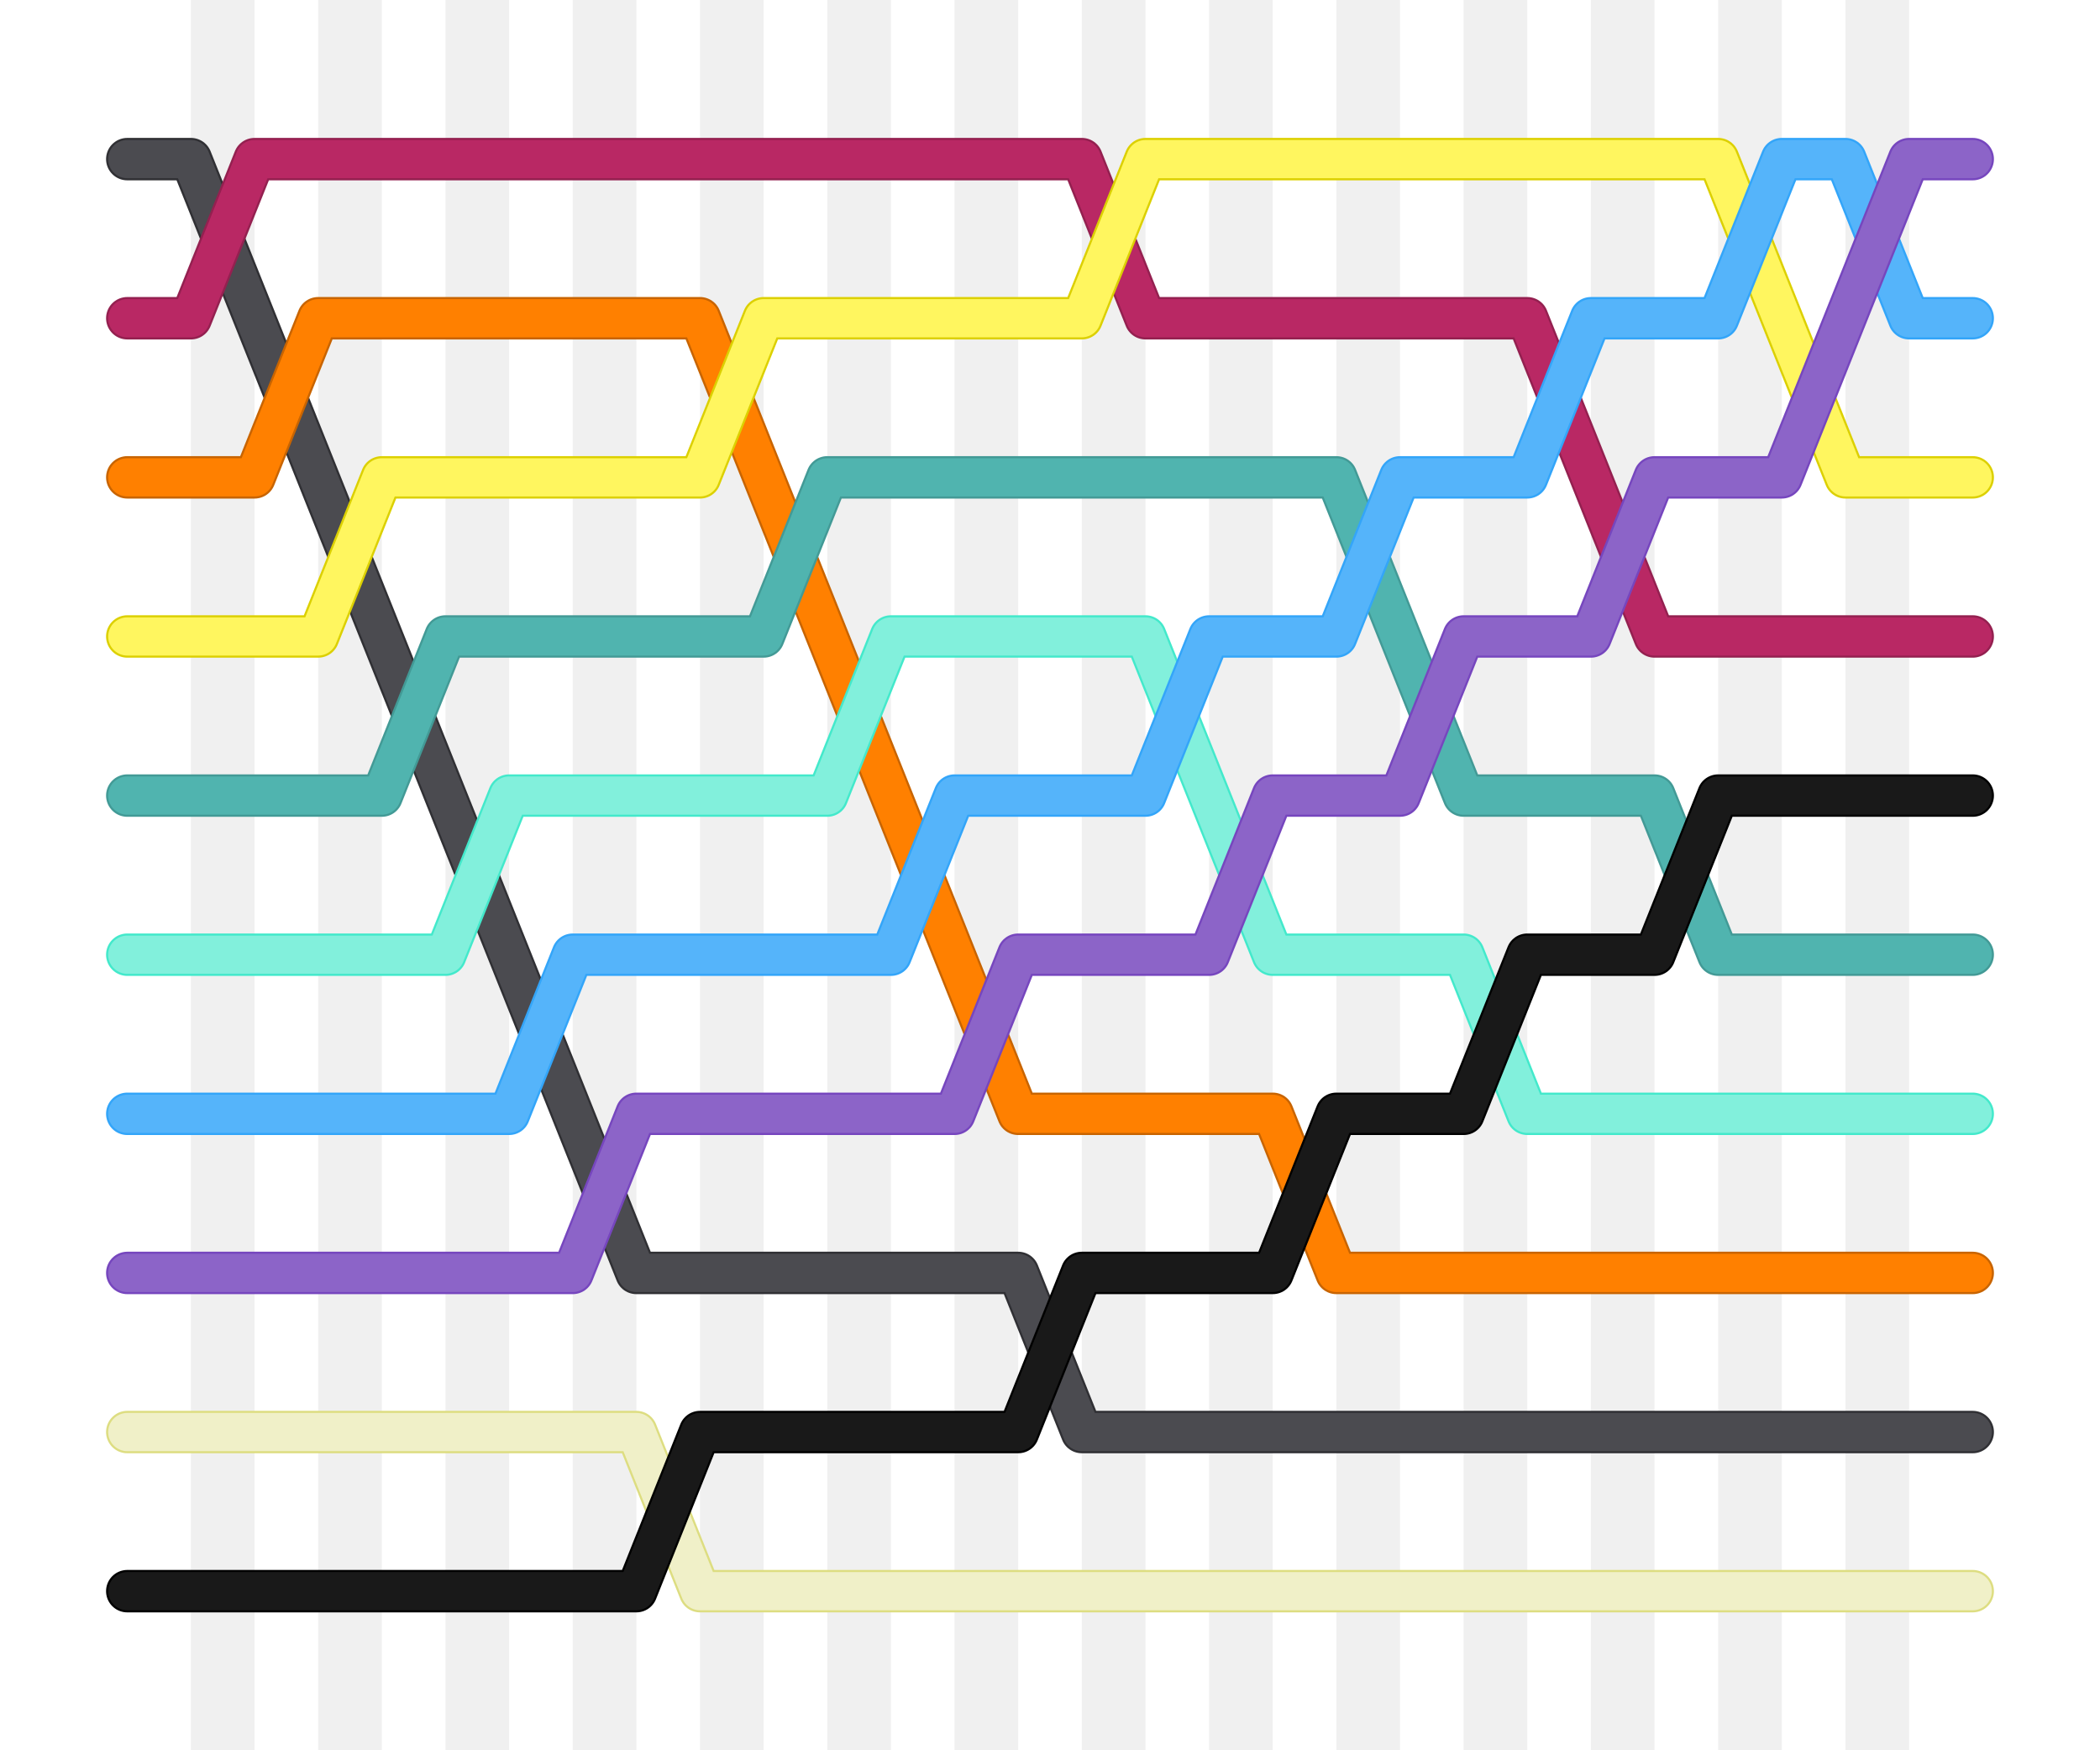 <?xml version="1.0" encoding="UTF-8" standalone="no"?>
<!DOCTYPE svg PUBLIC "-//W3C//DTD SVG 1.1//EN" "http://www.w3.org/Graphics/SVG/1.1/DTD/svg11.dtd">
<svg width="100%" height="100%" viewBox="0 0 990 825" version="1.1" xmlns="http://www.w3.org/2000/svg" xmlns:xlink="http://www.w3.org/1999/xlink" xml:space="preserve" xmlns:serif="http://www.serif.com/" style="fill-rule:evenodd;clip-rule:evenodd;stroke-linecap:round;stroke-linejoin:round;">
    <rect x="0" y="0" width="990" height="825" fill="#333333" stroke="none"/>
    <g transform="matrix(0.995,0,0,0.995,-0.228,-0.215)">
        <rect x="0.229" y="0.216" width="995.009" height="829.509" style="fill:white;"/>
    </g>
    <g transform="matrix(1,0,0,1,75,-227.36)">
        <g id="a" transform="matrix(1,0,0,1,60,0)">
            <rect x="15" y="227.36" width="30" height="825" style="fill:rgb(240,240,240);"/>
        </g>
        <g id="a1" serif:id="a" transform="matrix(1,0,0,1,120,0)">
            <rect x="15" y="227.36" width="30" height="825" style="fill:rgb(240,240,240);"/>
        </g>
        <g id="a2" serif:id="a" transform="matrix(1,0,0,1,180,0)">
            <rect x="15" y="227.36" width="30" height="825" style="fill:rgb(240,240,240);"/>
        </g>
        <g id="a3" serif:id="a" transform="matrix(1,0,0,1,240,0)">
            <rect x="15" y="227.36" width="30" height="825" style="fill:rgb(240,240,240);"/>
        </g>
        <g id="a4" serif:id="a" transform="matrix(1,0,0,1,300,0)">
            <rect x="15" y="227.36" width="30" height="825" style="fill:rgb(240,240,240);"/>
        </g>
        <g id="a5" serif:id="a" transform="matrix(1,0,0,1,360,0)">
            <rect x="15" y="227.36" width="30" height="825" style="fill:rgb(240,240,240);"/>
        </g>
        <g id="a6" serif:id="a" transform="matrix(1,0,0,1,420,0)">
            <rect x="15" y="227.36" width="30" height="825" style="fill:rgb(240,240,240);"/>
        </g>
        <g id="a7" serif:id="a" transform="matrix(1,0,0,1,480,0)">
            <rect x="15" y="227.36" width="30" height="825" style="fill:rgb(240,240,240);"/>
        </g>
        <g id="a8" serif:id="a" transform="matrix(1,0,0,1,540,0)">
            <rect x="15" y="227.36" width="30" height="825" style="fill:rgb(240,240,240);"/>
        </g>
        <g id="a9" serif:id="a" transform="matrix(1,0,0,1,600,0)">
            <rect x="15" y="227.36" width="30" height="825" style="fill:rgb(240,240,240);"/>
        </g>
        <g id="a10" serif:id="a" transform="matrix(1,0,0,1,660,0)">
            <rect x="15" y="227.36" width="30" height="825" style="fill:rgb(240,240,240);"/>
        </g>
        <g id="a11" serif:id="a" transform="matrix(1,0,0,1,720,0)">
            <rect x="15" y="227.36" width="30" height="825" style="fill:rgb(240,240,240);"/>
        </g>
        <g id="a12" serif:id="a" transform="matrix(1,0,0,1,780,0)">
            <rect x="15" y="227.36" width="30" height="825" style="fill:rgb(240,240,240);"/>
        </g>
        <rect id="a13" serif:id="a" x="15" y="227.36" width="30" height="825" style="fill:rgb(240,240,240);"/>
    </g>
    <g transform="matrix(1,0,0,1,75,-75)">
        <g>
            <path d="M-15,750L225,750L255,825L855,825" style="fill:none;fill-rule:nonzero;stroke:rgb(221,221,129);stroke-width:20px;"/>
            <path d="M-15,750L225,750L255,825L855,825" style="fill:none;fill-rule:nonzero;stroke:url(#_Linear1);stroke-width:18px;"/>
        </g>
        <g>
            <path d="M-15,150L15,150L225,675L405,675L435,750L855,750" style="fill:none;fill-rule:nonzero;stroke:rgb(48,48,52);stroke-width:20px;"/>
            <path d="M-15,150L15,150L225,675L405,675L435,750L855,750" style="fill:none;fill-rule:nonzero;stroke:url(#_Linear2);stroke-width:18px;"/>
        </g>
        <g>
            <path d="M-15,300L45,300L75,225L255,225L405,600L525,600L555,675L855,675" style="fill:none;fill-rule:nonzero;stroke:rgb(200,100,0);stroke-width:20px;"/>
            <path d="M-15,300L45,300L75,225L255,225L405,600L525,600L555,675L855,675" style="fill:none;fill-rule:nonzero;stroke:url(#_Linear3);stroke-width:18px;"/>
        </g>
        <g>
            <path d="M-15,525L135,525L165,450L315,450L345,375L465,375L525,525L615,525L645,600L855,600" style="fill:none;fill-rule:nonzero;stroke:rgb(67,233,203);stroke-width:20px;"/>
            <path d="M-15,525L135,525L165,450L315,450L345,375L465,375L525,525L615,525L645,600L855,600" style="fill:none;fill-rule:nonzero;stroke:url(#_Linear4);stroke-width:18px;"/>
        </g>
        <g>
            <path d="M-15,450L105,450L135,375L285,375L315,300L555,300L615,450L705,450L735,525L855,525" style="fill:none;fill-rule:nonzero;stroke:rgb(66,154,150);stroke-width:20px;"/>
            <path d="M-15,450L105,450L135,375L285,375L315,300L555,300L615,450L705,450L735,525L855,525" style="fill:none;fill-rule:nonzero;stroke:url(#_Linear5);stroke-width:18px;"/>
        </g>
        <g>
            <path d="M-15,825L225,825L255,750L405,750L435,675L525,675L555,600L615,600L645,525L705,525L735,450L855,450" style="fill:none;fill-rule:nonzero;stroke:url(#_Linear6);stroke-width:20px;"/>
            <path d="M-15,825L225,825L255,750L405,750L435,675L525,675L555,600L615,600L645,525L705,525L735,450L855,450" style="fill:none;fill-rule:nonzero;stroke:rgb(25,25,25);stroke-width:18px;"/>
        </g>
        <g>
            <path d="M-15,225L15,225L45,150L435,150L465,225L645,225L705,375L855,375" style="fill:none;fill-rule:nonzero;stroke:rgb(148,32,80);stroke-width:20px;"/>
            <path d="M-15,225L15,225L45,150L435,150L465,225L645,225L705,375L855,375" style="fill:none;fill-rule:nonzero;stroke:url(#_Linear7);stroke-width:18px;"/>
        </g>
        <g>
            <path d="M-15,375L75,375L105,300L255,300L285,225L435,225L465,150L735,150L795,300L855,300" style="fill:none;fill-rule:nonzero;stroke:rgb(220,208,0);stroke-width:20px;"/>
            <path d="M-15,375L75,375L105,300L255,300L285,225L435,225L465,150L735,150L795,300L855,300" style="fill:none;fill-rule:nonzero;stroke:url(#_Linear8);stroke-width:18px;"/>
        </g>
        <g>
            <path d="M-15,600L165,600L195,525L345,525L375,450L465,450L495,375L555,375L585,300L645,300L675,225L735,225L765,150L795,150L825,225L855,225" style="fill:none;fill-rule:nonzero;stroke:rgb(51,165,249);stroke-width:20px;"/>
            <path d="M-15,600L165,600L195,525L345,525L375,450L465,450L495,375L555,375L585,300L645,300L675,225L735,225L765,150L795,150L825,225L855,225" style="fill:none;fill-rule:nonzero;stroke:url(#_Linear9);stroke-width:18px;"/>
        </g>
        <g>
            <path d="M-15,675L195,675L225,600L375,600L405,525L495,525L525,450L585,450L615,375L675,375L705,300L765,300L825,150L855,150" style="fill:none;fill-rule:nonzero;stroke:rgb(118,70,190);stroke-width:20px;"/>
            <path d="M-15,675L195,675L225,600L375,600L405,525L495,525L525,450L585,450L615,375L675,375L705,300L765,300L825,150L855,150" style="fill:none;fill-rule:nonzero;stroke:url(#_Linear10);stroke-width:18px;stroke-linecap:butt;"/>
        </g>
    </g>
    <defs>
        <linearGradient id="_Linear1" x1="0" y1="0" x2="1" y2="0" gradientUnits="userSpaceOnUse" gradientTransform="matrix(870,0,0,870,33.754,907)"><stop offset="0" style="stop-color:rgb(240,240,200);stop-opacity:1"/><stop offset="1" style="stop-color:rgb(240,240,200);stop-opacity:1"/></linearGradient>
        <linearGradient id="_Linear2" x1="0" y1="0" x2="1" y2="0" gradientUnits="userSpaceOnUse" gradientTransform="matrix(870,0,0,870,33.754,307)"><stop offset="0" style="stop-color:rgb(75,75,80);stop-opacity:1"/><stop offset="1" style="stop-color:rgb(75,75,80);stop-opacity:1"/></linearGradient>
        <linearGradient id="_Linear3" x1="0" y1="0" x2="1" y2="0" gradientUnits="userSpaceOnUse" gradientTransform="matrix(870,0,0,870,-22849,104625)"><stop offset="0" style="stop-color:rgb(255,128,0);stop-opacity:1"/><stop offset="1" style="stop-color:rgb(255,128,0);stop-opacity:1"/></linearGradient>
        <linearGradient id="_Linear4" x1="0" y1="0" x2="1" y2="0" gradientUnits="userSpaceOnUse" gradientTransform="matrix(870,0,0,870,33.754,532)"><stop offset="0" style="stop-color:rgb(130,240,220);stop-opacity:1"/><stop offset="1" style="stop-color:rgb(130,240,220);stop-opacity:1"/></linearGradient>
        <linearGradient id="_Linear5" x1="0" y1="0" x2="1" y2="0" gradientUnits="userSpaceOnUse" gradientTransform="matrix(870,0,0,870,33.754,457)"><stop offset="0" style="stop-color:rgb(80,180,175);stop-opacity:1"/><stop offset="1" style="stop-color:rgb(80,180,175);stop-opacity:1"/></linearGradient>
        <linearGradient id="_Linear6" x1="0" y1="0" x2="1" y2="0" gradientUnits="userSpaceOnUse" gradientTransform="matrix(870,0,0,870,33.754,607)"><stop offset="0" style="stop-color:black;stop-opacity:1"/><stop offset="1" style="stop-color:black;stop-opacity:1"/></linearGradient>
        <linearGradient id="_Linear7" x1="0" y1="0" x2="1" y2="0" gradientUnits="userSpaceOnUse" gradientTransform="matrix(870,0,0,870,33.754,307)"><stop offset="0" style="stop-color:rgb(185,40,100);stop-opacity:1"/><stop offset="1" style="stop-color:rgb(185,40,100);stop-opacity:1"/></linearGradient>
        <linearGradient id="_Linear8" x1="0" y1="0" x2="1" y2="0" gradientUnits="userSpaceOnUse" gradientTransform="matrix(870,0,0,870,-15,150)"><stop offset="0" style="stop-color:rgb(255,246,95);stop-opacity:1"/><stop offset="1" style="stop-color:rgb(255,246,95);stop-opacity:1"/></linearGradient>
        <linearGradient id="_Linear9" x1="0" y1="0" x2="1" y2="0" gradientUnits="userSpaceOnUse" gradientTransform="matrix(870,0,0,870,33.754,307)"><stop offset="0" style="stop-color:rgb(85,180,250);stop-opacity:1"/><stop offset="1" style="stop-color:rgb(85,180,250);stop-opacity:1"/></linearGradient>
        <linearGradient id="_Linear10" x1="0" y1="0" x2="1" y2="0" gradientUnits="userSpaceOnUse" gradientTransform="matrix(870,0,0,870,33.754,307)"><stop offset="0" style="stop-color:rgb(140,100,200);stop-opacity:1"/><stop offset="1" style="stop-color:rgb(140,100,200);stop-opacity:1"/></linearGradient>
    </defs>
</svg>
